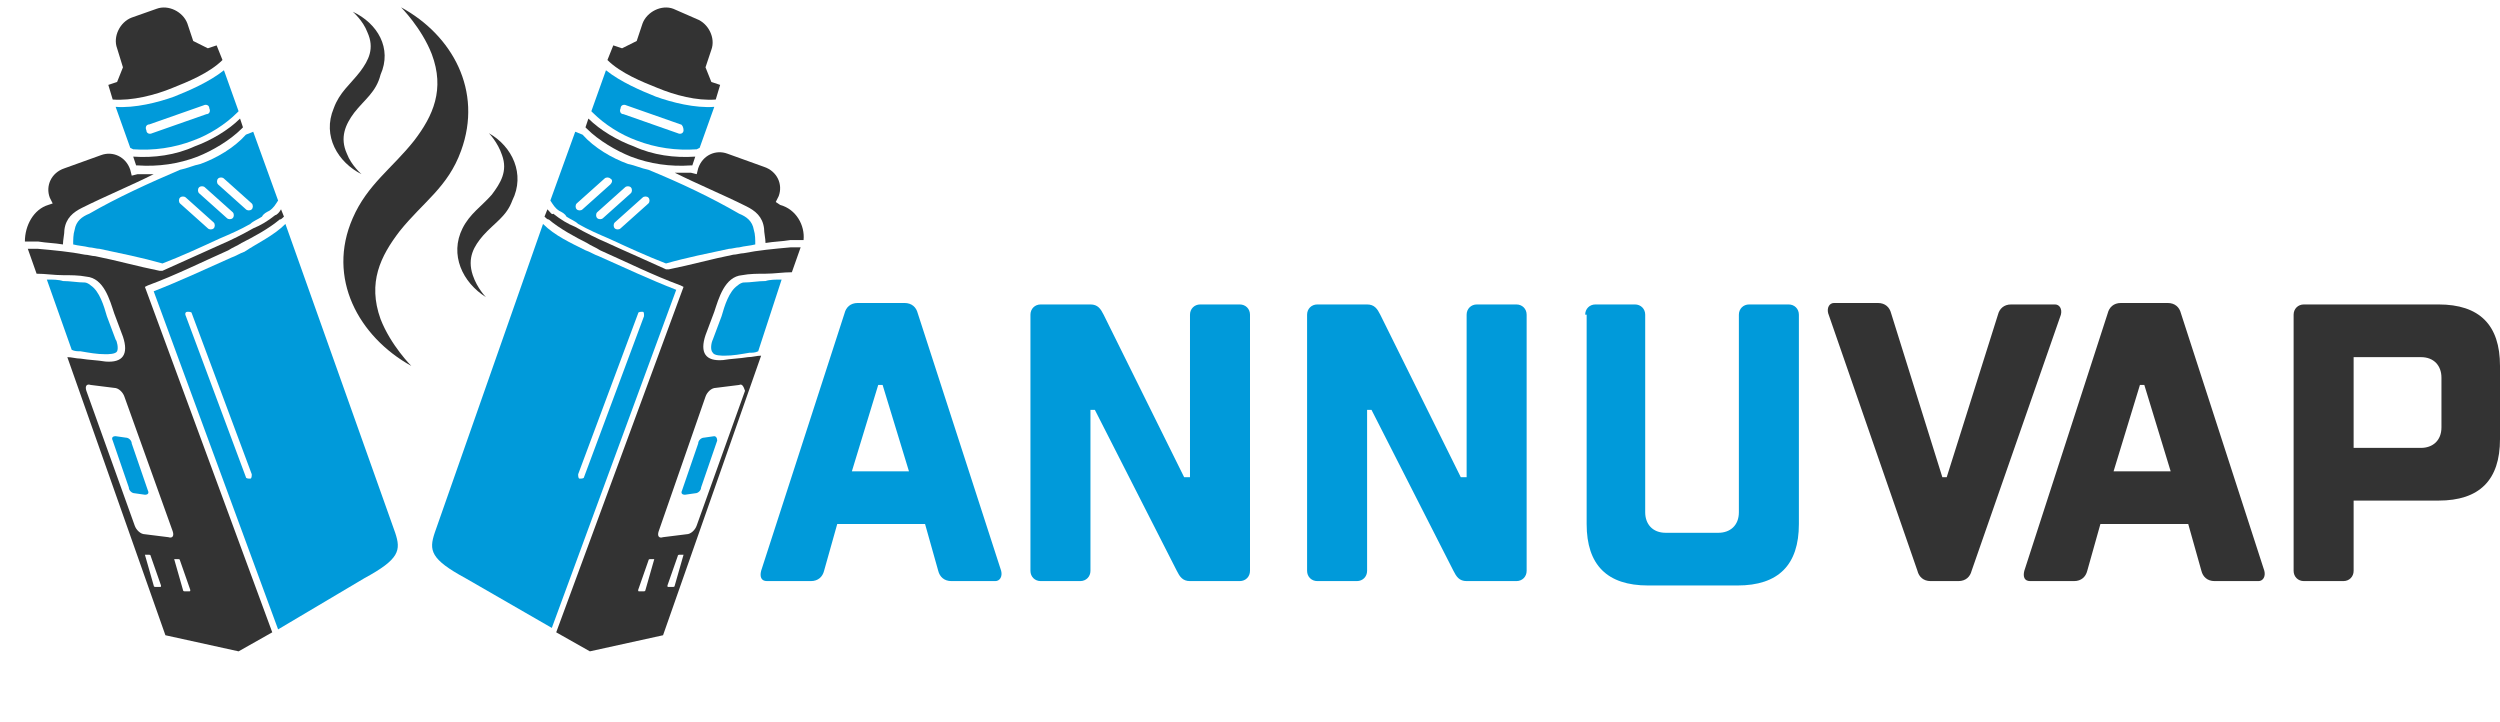 <?xml version="1.0" encoding="utf-8"?>
<!-- Generator: Adobe Illustrator 24.1.0, SVG Export Plug-In . SVG Version: 6.00 Build 0)  -->
<svg version="1.1" id="Layer_1" xmlns="http://www.w3.org/2000/svg" xmlns:xlink="http://www.w3.org/1999/xlink" x="0px" y="0px"
	 width="170.8px" height="49.3px" viewBox="0 0 170.8 49.3" style="enable-background:new 0 0 170.8 49.3;" xml:space="preserve">
<style type="text/css">
	.st0{fill:#009ADA;}
	.st1{fill:#333333;}
	.st2{fill-rule:evenodd;clip-rule:evenodd;fill:#009ADA;}
	.st3{fill-rule:evenodd;clip-rule:evenodd;fill:#333333;}
</style>
<g>
	<path class="st0" d="M57.2,35.8L56.3,39c-0.1,0.4-0.4,0.7-0.9,0.7h-3c-0.4,0-0.5-0.3-0.4-0.7l5.7-17.6c0.1-0.4,0.4-0.7,0.9-0.7h3.2
		c0.5,0,0.8,0.3,0.9,0.7L68.4,39c0.1,0.4-0.1,0.7-0.4,0.7h-3c-0.5,0-0.8-0.3-0.9-0.7l-0.9-3.2H57.2z M62.1,32.2l-1.8-5.9h-0.3
		l-1.8,5.9H62.1z"/>
	<path class="st0" d="M81.3,32.6V21.5c0-0.4,0.3-0.7,0.7-0.7h2.7c0.4,0,0.7,0.3,0.7,0.7V39c0,0.4-0.3,0.7-0.7,0.7h-3.4
		c-0.5,0-0.7-0.3-0.9-0.7L74.8,28h-0.3V39c0,0.4-0.3,0.7-0.7,0.7h-2.7c-0.4,0-0.7-0.3-0.7-0.7V21.5c0-0.4,0.3-0.7,0.7-0.7h3.4
		c0.5,0,0.7,0.3,0.9,0.7l5.5,11.1H81.3z"/>
	<path class="st0" d="M100.2,32.6V21.5c0-0.4,0.3-0.7,0.7-0.7h2.7c0.4,0,0.7,0.3,0.7,0.7V39c0,0.4-0.3,0.7-0.7,0.7h-3.4
		c-0.5,0-0.7-0.3-0.9-0.7L93.7,28h-0.3V39c0,0.4-0.3,0.7-0.7,0.7h-2.7c-0.4,0-0.7-0.3-0.7-0.7V21.5c0-0.4,0.3-0.7,0.7-0.7h3.4
		c0.5,0,0.7,0.3,0.9,0.7l5.5,11.1H100.2z"/>
	<path class="st0" d="M108.3,21.5c0-0.4,0.3-0.7,0.7-0.7h2.7c0.4,0,0.7,0.3,0.7,0.7V35c0,0.8,0.5,1.4,1.4,1.4h3.6
		c0.8,0,1.4-0.5,1.4-1.4V21.5c0-0.4,0.3-0.7,0.7-0.7h2.7c0.4,0,0.7,0.3,0.7,0.7v14.3c0,2.8-1.4,4.2-4.2,4.2h-6.1
		c-2.8,0-4.2-1.4-4.2-4.2V21.5z"/>
	<path class="st1" d="M132.7,32.6h0.3l3.5-11.1c0.1-0.4,0.4-0.7,0.9-0.7h3c0.3,0,0.5,0.3,0.4,0.7L134.7,39c-0.1,0.4-0.4,0.7-0.9,0.7
		h-1.9c-0.5,0-0.8-0.3-0.9-0.7l-6.1-17.6c-0.1-0.4,0.1-0.7,0.4-0.7h3c0.5,0,0.8,0.3,0.9,0.7L132.7,32.6z"/>
	<path class="st1" d="M143.5,35.8l-0.9,3.2c-0.1,0.4-0.4,0.7-0.9,0.7h-3c-0.4,0-0.5-0.3-0.4-0.7l5.7-17.6c0.1-0.4,0.4-0.7,0.9-0.7
		h3.2c0.5,0,0.8,0.3,0.9,0.7l5.7,17.6c0.1,0.4-0.1,0.7-0.4,0.7h-3c-0.5,0-0.8-0.3-0.9-0.7l-0.9-3.2H143.5z M148.3,32.2l-1.8-5.9
		h-0.3l-1.8,5.9H148.3z"/>
	<path class="st1" d="M160.8,34.2V39c0,0.4-0.3,0.7-0.7,0.7h-2.7c-0.4,0-0.7-0.3-0.7-0.7V21.5c0-0.4,0.3-0.7,0.7-0.7h9.2
		c2.8,0,4.2,1.4,4.2,4.2v5c0,2.8-1.4,4.2-4.2,4.2H160.8z M160.8,24.5v6.1h4.6c0.8,0,1.4-0.5,1.4-1.4v-3.4c0-0.8-0.5-1.4-1.4-1.4
		H160.8z"/>
</g>
<g>
	<g>
		<g>
			<path class="st2" d="M53.4,19.1c-0.4,0-0.8,0-1.1,0.1c-0.5,0-1,0.1-1.5,0.1c-0.1,0-0.3,0.1-0.4,0.2c-0.6,0.4-0.9,1.4-1.1,2.1
				c-0.2,0.5-0.4,1.1-0.6,1.6c-0.1,0.2-0.2,0.7,0,0.9c0.1,0.2,0.6,0.2,0.8,0.2c0.6,0,1.1-0.1,1.7-0.2c0.2,0,0.4,0,0.6-0.1L53.4,19.1
				z"/>
			<path class="st2" d="M37.1,15.3l-7.4,21.1c-0.4,1.2-0.3,1.8,2.1,3.1l5.9,3.4l8.5-23.1c-1.8-0.7-3.5-1.5-5.3-2.3
				c-0.3-0.1-0.6-0.3-0.9-0.4C39,16.6,37.9,16.1,37.1,15.3C37.1,15.4,37.1,15.3,37.1,15.3L37.1,15.3z M43.9,21.3L43.9,21.3
				c-0.1,0-0.3,0-0.3,0.1l-4.1,11c0,0.1,0,0.3,0.1,0.3l0,0c0.1,0,0.3,0,0.3-0.1l4.1-11C44,21.4,44,21.3,43.9,21.3L43.9,21.3z"/>
			<path class="st3" d="M37.4,14.3l-0.2,0.5c0.1,0.1,0.2,0.2,0.3,0.2c0.7,0.6,1.8,1.2,2.6,1.6c0.3,0.2,0.6,0.3,0.9,0.5
				c1.8,0.8,3.6,1.7,5.5,2.4l0.2,0.1L38,43.2l2.3,1.3l5-1.1l6.7-19.1c-0.3,0-0.6,0.1-0.9,0.1c-0.6,0.1-1.1,0.1-1.7,0.2
				c-1.2,0.1-1.6-0.5-1.2-1.7c0.2-0.5,0.4-1.1,0.6-1.6c0.3-0.9,0.7-2.4,1.9-2.5c0.5-0.1,1.1-0.1,1.6-0.1c0.6,0,1.2-0.1,1.8-0.1
				l0.6-1.7c-0.2,0-0.5,0-0.7,0c-1.1,0.1-2.2,0.2-3.2,0.4c-0.2,0-0.5,0.1-0.7,0.1c-1.5,0.3-2.9,0.7-4.4,1l-0.1,0l-0.1,0
				c-1.3-0.6-2.7-1.2-4-1.8c-0.7-0.3-1.5-0.7-2.2-1.1c-0.5-0.2-1-0.5-1.5-0.9C37.7,14.7,37.6,14.5,37.4,14.3L37.4,14.3z M46.7,37.9
				l-0.3,0c-0.1,0-0.1,0.1-0.1,0.1l-0.7,2c0,0.1,0,0.1,0.1,0.1l0.3,0c0.1,0,0.1-0.1,0.1-0.1L46.7,37.9C46.8,38,46.7,37.9,46.7,37.9
				L46.7,37.9z M44.7,38.2l-0.3,0c-0.1,0-0.1,0.1-0.1,0.1l-0.7,2c0,0.1,0,0.1,0.1,0.1l0.3,0c0.1,0,0.1-0.1,0.1-0.1L44.7,38.2
				C44.8,38.2,44.8,38.2,44.7,38.2L44.7,38.2z M50.5,26.3l-1.6,0.2c-0.3,0-0.6,0.3-0.7,0.6L45,36.3c-0.1,0.3,0,0.5,0.3,0.4l1.6-0.2
				c0.3,0,0.6-0.3,0.7-0.6l3.3-9.2C50.8,26.4,50.7,26.2,50.5,26.3L50.5,26.3z"/>
			<path class="st3" d="M48.9,6.8l0.3-1l-0.6-0.2l-0.4-1l0.4-1.2c0.3-0.8-0.2-1.8-1-2.1L46,0.6c-0.8-0.3-1.8,0.2-2.1,1l-0.4,1.2
				l-1,0.5l-0.6-0.2l-0.4,1c0.9,0.9,2.4,1.5,3.4,1.9C46.1,6.5,47.6,6.9,48.9,6.8L48.9,6.8z"/>
			<path class="st2" d="M47.8,10.1l1-2.8c-1.3,0.1-2.9-0.3-4-0.7c-1-0.4-2.4-1-3.4-1.8l-1,2.8l0.1,0.1c0.8,0.8,1.9,1.5,3,1.9
				c1.3,0.5,2.7,0.7,4.1,0.6L47.8,10.1z M46.5,8.5l-3.7-1.3c-0.2-0.1-0.4,0-0.4,0.2l0,0c-0.1,0.2,0,0.4,0.2,0.4l3.7,1.3
				c0.2,0.1,0.4,0,0.4-0.2l0,0C46.7,8.7,46.6,8.5,46.5,8.5L46.5,8.5z"/>
			<path class="st3" d="M47.3,11.3l0.2-0.6c-1.4,0.1-2.9-0.1-4.2-0.7c-1.1-0.4-2.3-1.1-3.1-1.9L40,8.7l0.1,0.1c0.8,0.8,2,1.5,3,1.9
				c1.3,0.5,2.7,0.7,4.1,0.6L47.3,11.3z"/>
			<path class="st2" d="M44.3,11.6c-0.5-0.1-0.9-0.3-1.4-0.4c-1.1-0.4-2.3-1.1-3.1-2L39.3,9l-1.7,4.7c0.2,0.3,0.3,0.5,0.6,0.7
				c0.2,0.1,0.4,0.2,0.5,0.4c0.3,0.2,0.6,0.3,0.8,0.5c0.7,0.4,1.4,0.7,2.1,1c1.3,0.6,2.6,1.2,3.9,1.7c1.4-0.4,2.9-0.7,4.3-1
				c0.2,0,0.5-0.1,0.7-0.1c0.4-0.1,0.7-0.1,1.1-0.2c0-0.3,0-0.7-0.1-1c-0.1-0.6-0.5-0.9-1-1.1C48.6,13.5,46.5,12.5,44.3,11.6
				L44.3,11.6z M44.3,13.5L44.3,13.5c-0.1-0.1-0.3-0.1-0.4,0L42,15.2c-0.1,0.1-0.1,0.3,0,0.4l0,0c0.1,0.1,0.3,0.1,0.4,0l1.9-1.7
				C44.4,13.8,44.4,13.6,44.3,13.5L44.3,13.5z M43.1,12.8L43.1,12.8c-0.1-0.1-0.3-0.1-0.4,0l-1.9,1.7c-0.1,0.1-0.1,0.3,0,0.4l0,0
				c0.1,0.1,0.3,0.1,0.4,0l1.9-1.7C43.2,13.1,43.2,12.9,43.1,12.8L43.1,12.8z M41.7,12.2L41.7,12.2c-0.1-0.1-0.3-0.1-0.4,0l-1.9,1.7
				c-0.1,0.1-0.1,0.3,0,0.4l0,0c0.1,0.1,0.3,0.1,0.4,0l1.9-1.7C41.8,12.5,41.9,12.3,41.7,12.2L41.7,12.2z"/>
			<path class="st3" d="M53.3,14L53,13.8l0.2-0.4c0.3-0.8-0.1-1.7-1-2l-2.5-0.9c-0.8-0.3-1.7,0.1-2,1l-0.1,0.4l-0.4-0.1
				c-0.4,0-0.7,0-1.1,0c1.6,0.8,3.3,1.5,4.9,2.3c0.6,0.3,1.1,0.7,1.2,1.5c0,0.3,0.1,0.7,0.1,1c0.6-0.1,1.1-0.1,1.7-0.2
				c0.3,0,0.6,0,0.9,0C55,15.4,54.4,14.3,53.3,14L53.3,14z"/>
		</g>
		<path class="st2" d="M48.8,29.8l-0.7,0.1c-0.2,0-0.4,0.2-0.4,0.4l-1.1,3.2c-0.1,0.2,0,0.3,0.2,0.3l0.7-0.1c0.2,0,0.4-0.2,0.4-0.4
			l1.1-3.2C49,29.9,48.9,29.8,48.8,29.8L48.8,29.8z"/>
	</g>
	<g>
		<g>
			<path class="st2" d="M3.2,19.1c0.4,0,0.8,0,1.1,0.1c0.5,0,1,0.1,1.5,0.1c0.1,0,0.3,0.1,0.4,0.2c0.6,0.4,0.9,1.4,1.1,2.1
				c0.2,0.5,0.4,1.1,0.6,1.6C8,23.3,8.1,23.8,8,24c-0.1,0.2-0.6,0.2-0.8,0.2c-0.6,0-1.1-0.1-1.7-0.2c-0.2,0-0.4,0-0.6-0.1L3.2,19.1z
				"/>
			<path class="st2" d="M19.5,15.3L27,36.4c0.4,1.2,0.3,1.8-2.1,3.1L19,43l-8.5-23.1c1.8-0.7,3.5-1.5,5.3-2.3
				c0.3-0.1,0.6-0.3,0.9-0.4C17.6,16.6,18.7,16.1,19.5,15.3C19.5,15.4,19.5,15.3,19.5,15.3L19.5,15.3z M12.8,21.3L12.8,21.3
				c0.1,0,0.3,0,0.3,0.1l4.1,11c0,0.1,0,0.3-0.1,0.3l0,0c-0.1,0-0.3,0-0.3-0.1l-4.1-11C12.6,21.4,12.7,21.3,12.8,21.3L12.8,21.3z"/>
			<path class="st3" d="M19.2,14.3l0.2,0.5c-0.1,0.1-0.2,0.2-0.3,0.2c-0.7,0.6-1.8,1.2-2.6,1.6c-0.3,0.2-0.6,0.3-0.9,0.5
				c-1.8,0.8-3.6,1.7-5.5,2.4l-0.2,0.1l8.7,23.6l-2.3,1.3l-5-1.1L4.6,24.4c0.3,0,0.6,0.1,0.9,0.1c0.6,0.1,1.1,0.1,1.7,0.2
				c1.2,0.1,1.6-0.5,1.2-1.7c-0.2-0.5-0.4-1.1-0.6-1.6c-0.3-0.9-0.7-2.4-1.9-2.5c-0.5-0.1-1.1-0.1-1.6-0.1c-0.6,0-1.2-0.1-1.8-0.1
				l-0.6-1.7c0.2,0,0.5,0,0.7,0c1.1,0.1,2.2,0.2,3.2,0.4c0.2,0,0.5,0.1,0.7,0.1c1.5,0.3,2.9,0.7,4.4,1l0.1,0l0.1,0
				c1.3-0.6,2.7-1.2,4-1.8c0.7-0.3,1.5-0.7,2.2-1.1c0.5-0.2,1-0.5,1.5-0.9C18.9,14.7,19.1,14.5,19.2,14.3L19.2,14.3z M9.9,37.9
				l0.3,0c0.1,0,0.1,0.1,0.1,0.1l0.7,2c0,0.1,0,0.1-0.1,0.1l-0.3,0c-0.1,0-0.1-0.1-0.1-0.1L9.9,37.9C9.9,38,9.9,37.9,9.9,37.9
				L9.9,37.9z M11.9,38.2l0.3,0c0.1,0,0.1,0.1,0.1,0.1l0.7,2c0,0.1,0,0.1-0.1,0.1l-0.3,0c-0.1,0-0.1-0.1-0.1-0.1L11.9,38.2
				C11.8,38.2,11.8,38.2,11.9,38.2L11.9,38.2z M6.2,26.3l1.6,0.2c0.3,0,0.6,0.3,0.7,0.6l3.3,9.2c0.1,0.3,0,0.5-0.3,0.4l-1.6-0.2
				c-0.3,0-0.6-0.3-0.7-0.6l-3.3-9.2C5.8,26.4,5.9,26.2,6.2,26.3L6.2,26.3z"/>
			<path class="st3" d="M7.7,6.8l-0.3-1L8,5.6l0.4-1L8,3.3c-0.3-0.8,0.2-1.8,1-2.1l1.7-0.6c0.8-0.3,1.8,0.2,2.1,1l0.4,1.2l1,0.5
				l0.6-0.2l0.4,1c-0.9,0.9-2.4,1.5-3.4,1.9C10.6,6.5,9,6.9,7.7,6.8L7.7,6.8z"/>
			<path class="st2" d="M8.9,10.1l-1-2.8c1.3,0.1,2.9-0.3,4-0.7c1-0.4,2.4-1,3.4-1.8l1,2.8l-0.1,0.1c-0.8,0.8-1.9,1.5-3,1.9
				c-1.3,0.5-2.7,0.7-4.1,0.6L8.9,10.1z M10.2,8.5l3.7-1.3c0.2-0.1,0.4,0,0.4,0.2l0,0c0.1,0.2,0,0.4-0.2,0.4l-3.7,1.3
				c-0.2,0.1-0.4,0-0.4-0.2l0,0C9.9,8.7,10,8.5,10.2,8.5L10.2,8.5z"/>
			<path class="st3" d="M9.3,11.3l-0.2-0.6c1.4,0.1,2.9-0.1,4.2-0.7c1.1-0.4,2.3-1.1,3.1-1.9l0.2,0.6l-0.1,0.1c-0.8,0.8-2,1.5-3,1.9
				c-1.3,0.5-2.7,0.7-4.1,0.6L9.3,11.3z"/>
			<path class="st2" d="M12.3,11.6c0.5-0.1,0.9-0.3,1.4-0.4c1.1-0.4,2.3-1.1,3.1-2L17.3,9l1.7,4.7c-0.2,0.3-0.3,0.5-0.6,0.7
				c-0.2,0.1-0.4,0.2-0.5,0.4c-0.3,0.2-0.6,0.3-0.8,0.5c-0.7,0.4-1.4,0.7-2.1,1c-1.3,0.6-2.6,1.2-3.9,1.7c-1.4-0.4-2.9-0.7-4.3-1
				c-0.2,0-0.5-0.1-0.7-0.1c-0.4-0.1-0.7-0.1-1.1-0.2c0-0.3,0-0.7,0.1-1c0.1-0.6,0.5-0.9,1-1.1C8,13.5,10.2,12.5,12.3,11.6
				L12.3,11.6z M12.3,13.5L12.3,13.5c0.1-0.1,0.3-0.1,0.4,0l1.9,1.7c0.1,0.1,0.1,0.3,0,0.4l0,0c-0.1,0.1-0.3,0.1-0.4,0l-1.9-1.7
				C12.2,13.8,12.2,13.6,12.3,13.5L12.3,13.5z M13.6,12.8L13.6,12.8c0.1-0.1,0.3-0.1,0.4,0l1.9,1.7c0.1,0.1,0.1,0.3,0,0.4l0,0
				c-0.1,0.1-0.3,0.1-0.4,0l-1.9-1.7C13.5,13.1,13.5,12.9,13.6,12.8L13.6,12.8z M14.9,12.2L14.9,12.2c0.1-0.1,0.3-0.1,0.4,0l1.9,1.7
				c0.1,0.1,0.1,0.3,0,0.4l0,0c-0.1,0.1-0.3,0.1-0.4,0l-1.9-1.7C14.8,12.5,14.8,12.3,14.9,12.2L14.9,12.2z"/>
			<path class="st3" d="M3.3,14l0.3-0.1l-0.2-0.4c-0.3-0.8,0.1-1.7,1-2l2.5-0.9c0.8-0.3,1.7,0.1,2,1l0.1,0.4l0.4-0.1
				c0.4,0,0.7,0,1.1,0c-1.6,0.8-3.3,1.5-4.9,2.3c-0.6,0.3-1.1,0.7-1.2,1.5c0,0.3-0.1,0.7-0.1,1c-0.6-0.1-1.1-0.1-1.7-0.2
				c-0.3,0-0.6,0-0.9,0C1.7,15.4,2.3,14.3,3.3,14L3.3,14z"/>
		</g>
		<path class="st2" d="M7.9,29.8l0.7,0.1c0.2,0,0.4,0.2,0.4,0.4l1.1,3.2c0.1,0.2,0,0.3-0.2,0.3l-0.7-0.1c-0.2,0-0.4-0.2-0.4-0.4
			l-1.1-3.2C7.6,29.9,7.7,29.8,7.9,29.8L7.9,29.8z"/>
	</g>
	<path class="st3" d="M33.4,9.1c0,0,0.6,0.6,0.9,1.5c0.4,1.1-0.1,1.9-0.7,2.7c-0.7,0.8-1.5,1.3-2,2.3c-0.9,1.8,0,3.7,1.6,4.7
		c0,0-0.6-0.6-0.9-1.5c-0.4-1.2,0.1-2,0.7-2.7c0.8-0.9,1.6-1.3,2-2.4C35.9,11.9,35,10,33.4,9.1L33.4,9.1z M27.4,0.5
		c0,0,1.4,1.4,2.1,3.2c0.9,2.4,0.1,4.2-1.2,5.9c-1.5,1.9-3.2,3-4.2,5.3c-1.8,4.1,0.4,8.1,4,10.1c0,0-1.4-1.4-2.1-3.2
		c-0.9-2.5,0-4.3,1.3-6c1.6-2,3.3-3,4.2-5.5C33,6.2,30.9,2.4,27.4,0.5L27.4,0.5z M24.1,0.8c0,0,0.7,0.6,1,1.4
		c0.5,1.1,0.1,1.9-0.5,2.7c-0.7,0.9-1.4,1.4-1.8,2.5c-0.8,1.9,0.3,3.7,1.9,4.5c0,0-0.7-0.6-1-1.4c-0.5-1.1-0.1-2,0.5-2.8
		c0.7-0.9,1.5-1.4,1.8-2.6C26.8,3.3,25.8,1.6,24.1,0.8L24.1,0.8z"/>
</g>
</svg>

